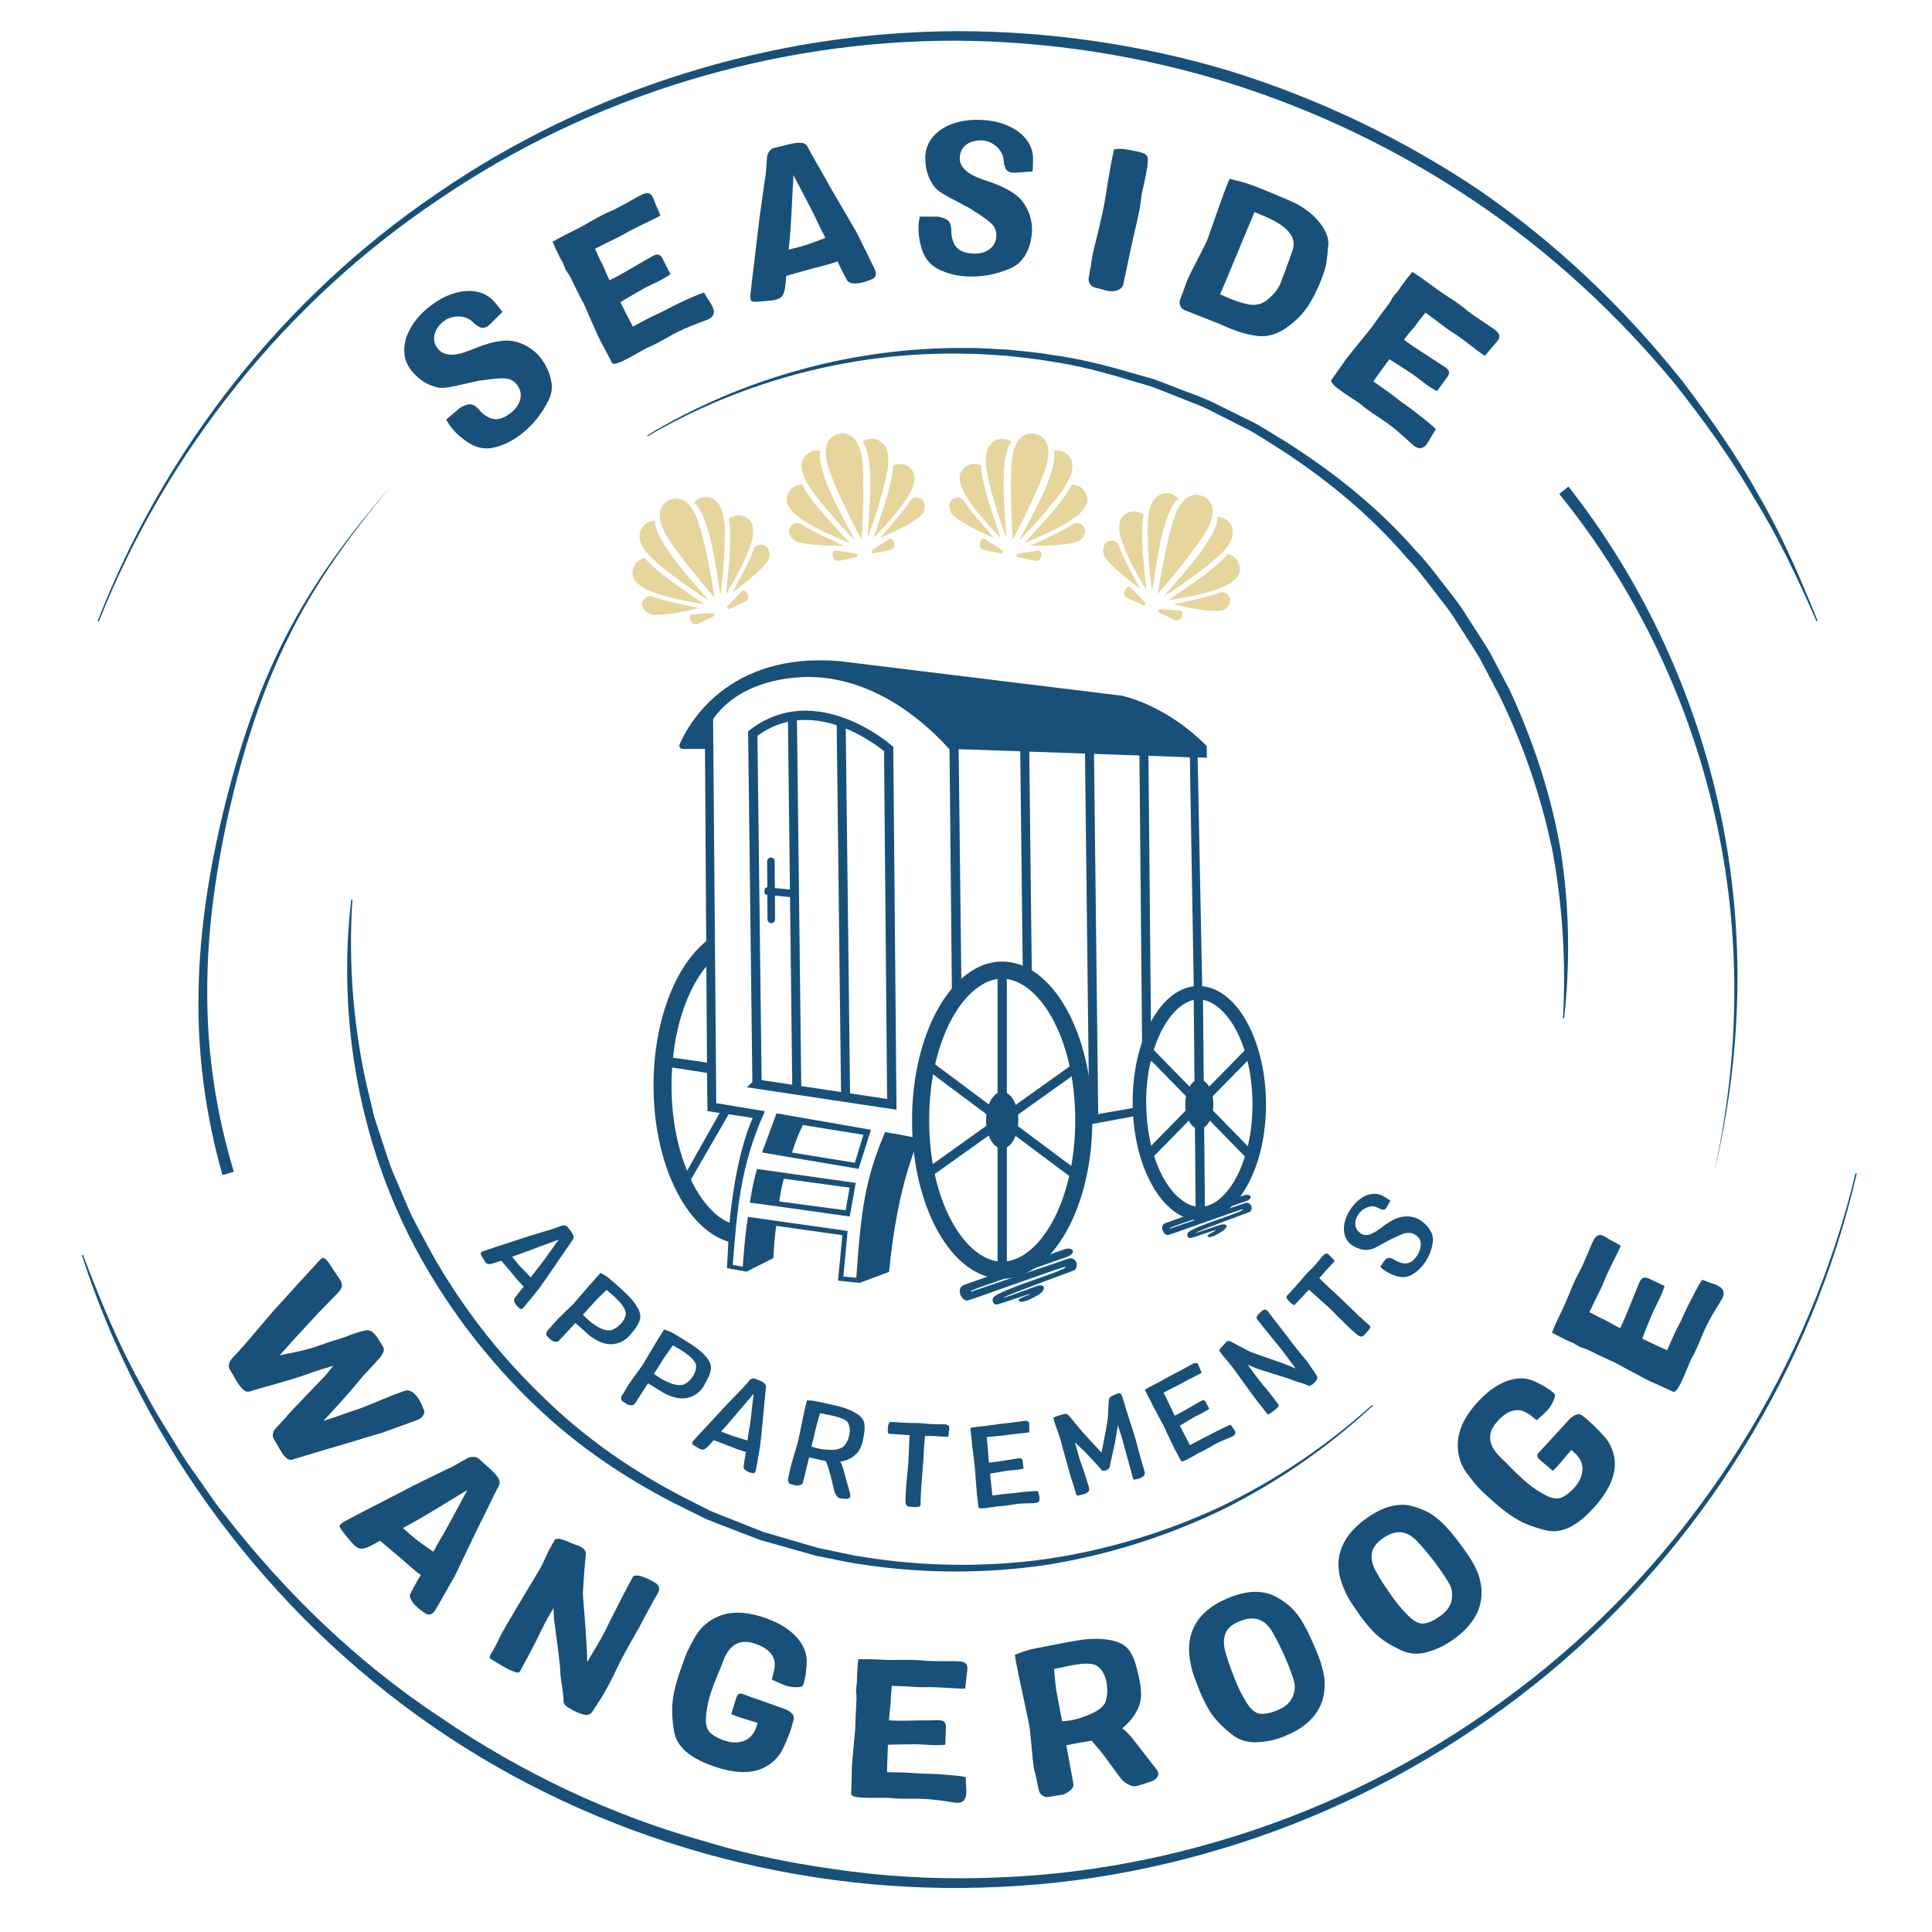 <svg xmlns="http://www.w3.org/2000/svg" id="Ebene_1" data-name="Ebene 1" viewBox="0 0 300 300"><defs><style>      .cls-1 {        fill: #195079;      }      .cls-1, .cls-2 {        stroke-width: 0px;      }      .cls-3 {        stroke-width: 1.44px;      }      .cls-3, .cls-4 {        fill: none;        stroke: #195079;        stroke-miterlimit: 10;      }      .cls-2 {        fill: #e6d59c;      }      .cls-4 {        stroke-width: 1.4px;      }    </style></defs><path class="cls-1" d="M288.32,182.22c-6.97,30.11-24.02,57.79-47.85,77.59-11.93,9.86-25.4,17.88-39.85,23.51-14.44,5.61-29.78,8.98-45.28,9.67-30.97,1.56-62.47-7.2-88.06-24.85-25.57-17.64-45.08-43.79-54.56-73.22l.17-.06c2.75,7.2,5.66,14.35,9.5,21.04,1.72,3.45,3.87,6.65,5.85,9.94,1.01,1.64,2.18,3.16,3.27,4.75,1.12,1.56,2.15,3.19,3.4,4.65,9.43,12.12,20.61,22.93,33.41,31.39,12.66,8.64,26.68,15.32,41.47,19.39,7.34,2.25,14.91,3.62,22.51,4.6,7.61.98,15.31,1.23,22.97.9,15.34-.59,30.56-3.84,44.91-9.32,14.36-5.49,27.78-13.38,39.69-23.1,23.84-19.48,41.05-46.91,48.25-76.92l.18.04h0Z"></path><path class="cls-1" d="M15.16,96.44c10.35-26.66,28.85-50.17,52.57-66.31C91.34,13.83,119.95,4.92,148.68,4.84c14.36,0,28.73,2.09,42.5,6.25,13.73,4.28,26.82,10.56,38.75,18.6,11.83,8.19,22.33,18.21,31.26,29.43,4.34,5.71,8.48,11.58,11.94,17.86,3.6,6.2,6.44,12.8,9.11,19.43l-.17.07c-2.87-6.54-5.89-13.02-9.66-19.07-3.54-6.19-7.74-11.96-12.13-17.55-9.03-10.99-19.58-20.74-31.37-28.65-11.77-7.94-24.69-14.15-38.25-18.38-13.57-4.21-27.75-6.4-41.97-6.51-28.44-.1-56.88,8.54-80.44,24.58-23.71,15.83-42.35,39.08-52.91,65.62l-.17-.07h0Z"></path><path class="cls-1" d="M85.65,59.42c.13.99-.05,1.93-.52,2.83-1,1.99-2.32,3.65-3.96,4.98-1.37,1.11-2.81,1.86-4.34,2.24-1.53.39-3,.08-4.41-.94-.92-.64-1.67-1.31-2.24-2.02-.31-.39-.61-.84-.9-1.35l2.15-1.83c.64-.39,1.18-.57,1.61-.55.43.02.87.29,1.32.81.76.87,1.55,1.37,2.36,1.48.81.11,1.71-.23,2.69-1.03.75-.61,1.22-1.32,1.39-2.13.17-.8-.02-1.56-.59-2.24-.46-.56-1.05-.87-1.78-.91-.73-.05-1.84.04-3.34.27l-.69.08-2.24.5c-1.07.26-1.93.44-2.58.54-.65.1-1.18.11-1.6.02-1.6-.36-2.95-1.22-4.06-2.58-.74-.92-1.13-1.95-1.15-3.11-.02-1.16.3-2.32.96-3.5.66-1.18,1.59-2.26,2.79-3.23,1.25-1.02,2.52-1.73,3.8-2.15,1.28-.41,2.46-.52,3.56-.33,1.09.19,2,.66,2.71,1.41.17.18.4.44.67.78.34.42.59.75.76.98l-2.06,2.04c-.47.38-.9.51-1.29.39-.39-.12-.83-.43-1.31-.92-.32-.33-.75-.56-1.29-.7-.54-.14-1.1-.15-1.69-.03-.59.12-1.1.35-1.53.7-.76.61-1.22,1.31-1.39,2.09-.17.78.02,1.5.57,2.18.43.53,1.05.82,1.85.88.8.05,1.85-.18,3.14-.69,1.49-.63,2.75-1.05,3.77-1.27,1.03-.22,1.89-.28,2.59-.19.7.1,1.41.31,2.11.65.96.5,1.75,1.12,2.37,1.88.25.31.48.64.69,1,.59.99.95,1.98,1.07,2.97h0Z"></path><path class="cls-1" d="M110.63,47.62c.18.37.25.69.2.93-.05.48-.39.85-1.02,1.11l-1.05.4c-1.25.46-2.32.9-3.22,1.33-.5.24-.88.43-1.13.58-1.46.84-2.5,1.4-3.12,1.69-.32.15-.53.24-.63.27-.2.07-.74.37-1.64.89-.97.56-1.72.96-2.25,1.21-1.03.49-1.61.6-1.74.32l-.51-1-1.05-1.98c-.08-.12-.24-.43-.47-.91-.05-.11-.58-1.27-1.56-3.49l-.73-1.68c-.15-.32-.31-.61-.46-.88-.57-1.1-1.13-2.21-1.66-3.34-.05-.11-.17-.31-.35-.59-.16-.2-.29-.4-.39-.6-.11-.22-.2-.43-.26-.62-.07-.19-.14-.35-.21-.5-.07-.15-.13-.25-.18-.29-.21-.38-.48-.94-.83-1.67-.29-.62-.48-1.03-.56-1.25.55-.33,1.15-.67,1.81-1,.65-.34,1.09-.56,1.32-.66.54-.26,1.09-.54,1.63-.85,1.81-1.05,3.07-1.73,3.77-2.04l.91-.4c.5-.24,1.45-.75,2.85-1.53.63-.37,1.15-.65,1.59-.86.6-.28,1.06-.29,1.38,0,.12.1.22.24.3.41.08.17.17.4.28.69.11.29.22.58.36.86l.55,1.29c-.21.14-.72.41-1.54.8l-1.23.59c-1.2.57-2.05,1.01-2.57,1.33-.5.31-1.6.87-3.32,1.69-.33.18-.83.43-1.5.75.52,1.2.85,1.9.98,2.12.09.14.17.29.23.44.06.16.12.3.19.43.21.54.43,1.06.67,1.54l.17.37.59-.28c.86-.46,1.5-.81,1.91-1.05,1.13-.66,1.69-.98,1.67-.97.23-.14.54-.31.92-.53.38-.21.87-.5,1.48-.86.49-.28.85-.37,1.1-.26.24.1.44.31.59.63l1.21,2.38c-.6.42-1.31.83-2.13,1.23l-.9.43c-.63.3-1.13.56-1.49.78-1.46.84-2.55,1.47-3.26,1.9.9,1.79,1.55,3.06,1.95,3.79,1.77-.96,3-1.6,3.7-1.91.53-.23,1.17-.55,1.92-.95l.97-.5c.9-.43,1.76-.83,2.59-1.2.83-.37,1.45-.61,1.86-.72l.54.91c.38.55.64.99.8,1.31h0Z"></path><path class="cls-1" d="M128.16,36.93c-.77-1.51-1.22-2.42-1.35-2.73-.21-.5-1.41-2.84-3.6-7.01l-.11,1.99c-.16,3.32-.28,5.55-.37,6.69-.05.84-.14,1.8-.27,2.89,1.11-.26,1.97-.49,2.59-.68.63-.2,1.67-.58,3.12-1.15h0ZM135.98,42.25c.1.47-.07.82-.5,1.06-.64.29-1.21.48-1.72.59-1.03.22-1.75.14-2.15-.24-.66-1.19-1.17-2.21-1.55-3.07-.88.32-2.09.66-3.62,1.03l-4.35,1.22c-.05.75-.12,1.39-.19,1.92-.11.6-.27,1.02-.49,1.27-.22.25-.55.42-.97.51-.3.07-.54.11-.71.12-.95.1-1.69.16-2.21.19-.34,0-.57,0-.71-.04-.13-.03-.23-.16-.27-.39-.03-.14-.03-.39,0-.76.12-1.23.39-3.59.83-7.07l.4-3.3c.03-.47.18-1.66.46-3.56.28-1.9.45-3.1.51-3.61l.12-.76c.06-.33.1-.73.12-1.22.03-.48.05-.81.07-.99l.05-.68c.03-.35.15-.67.36-.97.21-.3.48-.48.8-.55l1.45-.34c.26-.07.64-.17,1.15-.28.69-.15,1.24-.2,1.65-.15.41.05.71.26.9.62.23.48,1.15,2.12,2.77,4.93.35.65.91,1.64,1.69,2.97l3.21,5.5,2.71,5.52c.09.24.15.4.17.5h0Z"></path><path class="cls-1" d="M158.99,39.92c-.55.84-1.29,1.44-2.23,1.81-2.05.86-4.13,1.26-6.25,1.21-1.76-.04-3.34-.42-4.76-1.12-1.41-.7-2.32-1.89-2.74-3.58-.29-1.08-.41-2.08-.39-2.99.01-.5.08-1.03.2-1.61h2.83c.74.13,1.27.34,1.58.64.31.3.47.79.48,1.47.01,1.16.29,2.05.83,2.66.54.61,1.45.94,2.71.97.97.03,1.79-.21,2.44-.71.65-.5.99-1.2,1.02-2.09.02-.72-.24-1.34-.76-1.85-.53-.51-1.43-1.17-2.72-1.96l-.58-.39-2.02-1.08c-.98-.5-1.75-.92-2.31-1.27-.56-.34-.97-.69-1.23-1.03-.98-1.31-1.45-2.84-1.41-4.6.03-1.18.41-2.21,1.15-3.11.74-.89,1.74-1.57,3-2.04,1.27-.46,2.67-.68,4.23-.64,1.62.04,3.04.32,4.28.84,1.24.52,2.21,1.21,2.92,2.06.7.86,1.08,1.81,1.14,2.84.02.25.02.59,0,1.03-.01.54-.04.95-.06,1.24l-2.89.21c-.6-.02-1.01-.2-1.23-.54-.22-.35-.35-.86-.4-1.55-.03-.46-.2-.91-.52-1.36-.32-.45-.74-.83-1.26-1.12-.52-.29-1.06-.45-1.62-.46-.97-.02-1.78.2-2.41.69-.63.48-.96,1.16-.98,2.03-.02.68.26,1.31.84,1.87.58.56,1.52,1.07,2.84,1.52,1.54.5,2.77.99,3.69,1.49.92.5,1.61,1.02,2.09,1.55.47.53.87,1.15,1.18,1.86.41,1.01.6,1.99.58,2.97-.01.39-.05.8-.12,1.21-.2,1.13-.57,2.12-1.12,2.95h0Z"></path><path class="cls-1" d="M169.18,42.38c.15-.69.27-1.38.35-2.08.02-.19.08-.52.19-1.01.13-.61.33-1.43.6-2.48l.35-1.45.54-2.36c.16-.75.3-1.49.42-2.23.53-3.44.98-5.96,1.35-7.56.45-.11.96-.14,1.55-.06s1.25.19,1.97.35c.63.14,1.06.28,1.31.42.24.15.38.35.41.6.03.25.01.67-.05,1.28-.06.45-.24,1.41-.56,2.87l-.33,1.52c-.03.12-.07.48-.14,1.08-.07.6-.2,1.35-.39,2.24-.21.99-.39,1.75-.52,2.27l-.59,2.61-1.21,5.75c-.07.34-.29.62-.66.81-.36.2-.78.29-1.26.27-.33-.03-.58-.06-.74-.1-.22-.05-.53-.14-.93-.26l-.78-.2c-.34-.07-.61-.26-.8-.55-.19-.3-.26-.61-.21-.94l.14-.77h0Z"></path><path class="cls-1" d="M198.04,45.33c.33-.41.6-.87.82-1.39.07-.17.2-.51.37-1.02l.31-.78,1.15-3.22c.78-2.12-.82-3.96-4.79-5.52l-1.11-.48c-.14.37-.35.9-.65,1.58l-.44,1.03c-.35.84-.92,2.24-1.73,4.19-.81,1.95-1.64,3.95-2.51,5.99l1.37.59c1.08.47,2.12.79,3.1.97.98.18,1.88-.01,2.68-.57.62-.5,1.09-.95,1.42-1.37h0ZM204.63,44.68c-.6,1.39-1.28,2.58-2.05,3.58-.77,1-1.82,1.95-3.16,2.86-1.37.87-2.77,1.22-4.21,1.04-1.43-.18-2.95-.61-4.55-1.3l-1.22-.53-5.49-2.17c-.34-.15-.58-.39-.7-.73-.12-.34-.12-.65.01-.96.07-.17.21-.54.42-1.1.21-.56.4-1.09.57-1.58.14-.43.82-1.81,2.02-4.13.6-1.14.98-1.89,1.14-2.25.03-.06.33-.93.93-2.61.43-1.26.9-2.58,1.4-3.98.5-1.4.9-2.41,1.2-3.05,1.64.39,2.77.71,3.41.97,1.04.36,3.11,1.21,6.21,2.55,1.12.49,2.14,1.13,3.06,1.93.92.8,1.61,1.66,2.09,2.56.48.9.65,1.75.52,2.52-.1,1.16-.19,2.04-.3,2.65-.1.61-.35,1.41-.74,2.42-.11.31-.29.75-.54,1.32h0Z"></path><path class="cls-1" d="M221.61,68.91c-.25.33-.5.53-.74.61-.45.18-.93.04-1.45-.41l-.83-.75c-.98-.9-1.86-1.66-2.65-2.26-.44-.34-.79-.59-1.03-.75-1.41-.92-2.38-1.59-2.93-2.01-.28-.21-.45-.36-.52-.44-.15-.14-.66-.5-1.54-1.06-.94-.61-1.64-1.1-2.1-1.45-.9-.69-1.26-1.16-1.07-1.41l.65-.91,1.29-1.83c.07-.13.27-.4.6-.83.07-.1.87-1.09,2.4-2.98l1.16-1.42c.21-.28.41-.55.58-.81.72-1.01,1.46-2.01,2.22-3,.07-.1.2-.29.37-.58.1-.24.22-.44.36-.62.15-.2.29-.37.43-.51.14-.14.25-.28.35-.41.1-.13.16-.23.18-.29.25-.36.62-.86,1.11-1.5.42-.54.7-.9.86-1.07.55.34,1.12.73,1.72,1.16.6.43.99.72,1.19.87.48.37.97.72,1.49,1.07,1.76,1.14,2.94,1.95,3.54,2.43l.77.63c.44.34,1.33.95,2.66,1.84.61.39,1.11.73,1.49,1.02.52.4.73.81.62,1.22-.04.15-.11.3-.23.45-.12.15-.28.33-.49.56-.21.23-.41.47-.6.71l-.9,1.07c-.22-.12-.7-.45-1.42-1.01l-1.09-.83c-1.05-.81-1.83-1.37-2.35-1.68-.5-.3-1.5-1.04-3.01-2.19-.31-.21-.76-.54-1.35-1-.83,1.01-1.31,1.62-1.44,1.83-.08.14-.18.28-.29.4-.11.13-.21.25-.3.36-.39.43-.74.87-1.07,1.29l-.25.32.52.4c.8.56,1.4.97,1.8,1.22,1.1.71,1.64,1.06,1.62,1.05.23.15.52.34.89.58.37.24.85.55,1.44.93.47.31.71.59.73.85.02.26-.08.54-.29.81l-1.58,2.16c-.65-.34-1.34-.79-2.06-1.34l-.79-.61c-.56-.43-1.02-.75-1.37-.97-1.41-.92-2.46-1.6-3.17-2.04-1.19,1.62-2.02,2.77-2.49,3.45,1.66,1.14,2.78,1.95,3.38,2.43.45.37,1.02.8,1.72,1.28l.88.64c.79.6,1.54,1.19,2.25,1.76.71.57,1.21,1.02,1.48,1.33l-.57.9c-.32.59-.59,1.02-.8,1.3h0Z"></path><path class="cls-1" d="M65.76,219.68c-.11.24-.29.44-.55.6-.16.1-.28.16-.36.19-.23.1-1.26.47-3.07,1.12-1.46.52-2.21.8-2.26.83-.1.04-.95.29-2.56.76l-3.17.96c-1.63.48-3.24.96-4.84,1.43-1.6.48-2.74.82-3.44,1.04-.33.13-.64.1-.93-.12-.29-.21-.6-.57-.91-1.08-.24-.39-.42-.69-.53-.91l-.63-1.07c-.15-.24-.19-.53-.12-.84.07-.31.22-.59.44-.82,1.01-1.08,1.66-1.78,1.93-2.13.27-.31.97-1.06,2.11-2.24,1.14-1.18,1.93-2,2.37-2.47l1.13-1.18c.18-.18.64-.74,1.38-1.67-1.6.46-2.87.86-3.82,1.22-1.53.57-3.98,1.3-7.37,2.23l-1.67.5c-.38.14-.73.07-1.06-.2-.33-.27-.68-.7-1.05-1.3-.24-.38-.42-.69-.53-.91l-.58-.99c-.15-.25-.19-.53-.1-.84.09-.31.24-.6.47-.86.02-.04.29-.33.81-.87l1.12-1.25,1.02-1.19c2.23-2.64,3.51-4.13,3.83-4.48.3-.31,1.08-1.17,2.35-2.57,2.11-2.33,3.53-3.87,4.24-4.64.24-.28.42-.44.52-.51.16-.1.29-.12.41-.05.11.06.27.2.48.41.17.19.54.74,1.11,1.65.16.21.34.47.52.77.09.11.22.29.37.54.21.33.3.65.27.96-.03.31-.23.66-.6,1.03l-2.52,2.6c-.15.15-.33.32-.53.53-.2.21-.4.43-.6.65l-1.83,1.99c-.52.54-1.32,1.42-2.41,2.64l-1.16,1.31,1.56-.32c1.43-.29,2.35-.5,2.76-.63.37-.08,1.35-.4,2.95-.97.36-.13.8-.27,1.31-.42.68-.2,1.3-.41,1.86-.61.73-.31,1.6-.6,2.61-.86.56-.16,1.01-.08,1.36.21.35.3.62.62.83.97.21.35.34.57.39.65.04.07.16.24.34.52.18.27.24.55.16.84-.08.28-.27.61-.57,1-.39.44-1,1.1-1.83,1.99l-.75.8c-.08.07-.29.33-.63.76-1.28,1.54-2.36,2.77-3.22,3.7l-2.33,2.55,2.49-.82c.53-.21,1.5-.55,2.92-1.02.45-.14,1.52-.56,3.2-1.27l1.02-.42c.44-.15.79-.3,1.05-.43.99-.37,1.68-.63,2.09-.76.72-.11,1.39.35,2.03,1.37.3.48.56,1.04.8,1.7.07.23.05.46-.06.7h0Z"></path><path class="cls-1" d="M67.29,240.95c.82-1.48,1.32-2.36,1.5-2.65.3-.46,1.56-2.77,3.77-6.92l-1.71,1.03c-2.83,1.73-4.74,2.88-5.74,3.45-.72.43-1.57.89-2.54,1.4.84.77,1.51,1.36,2.02,1.76.52.41,1.42,1.06,2.7,1.93h0ZM67.29,250.39c-.33.35-.72.41-1.16.18-.59-.37-1.08-.73-1.45-1.09-.76-.73-1.1-1.37-1.01-1.91.62-1.21,1.17-2.21,1.67-3-.76-.55-1.72-1.36-2.89-2.42l-3.45-2.91c-.65.38-1.22.69-1.69.92-.55.25-.99.35-1.32.31-.33-.04-.65-.22-.97-.52-.22-.22-.39-.39-.5-.52-.62-.73-1.08-1.31-1.4-1.73-.2-.27-.32-.48-.37-.61-.05-.13,0-.28.17-.44.1-.11.31-.25.63-.43,1.08-.6,3.19-1.69,6.32-3.29l2.95-1.52c.41-.24,1.47-.78,3.2-1.62,1.73-.84,2.82-1.37,3.27-1.6l.7-.32c.31-.14.66-.34,1.07-.58.41-.25.7-.42.86-.49l.59-.34c.3-.17.64-.25,1-.24.37,0,.67.12.91.35l1.1,1.01c.21.17.5.43.88.79.51.49.86.92,1.05,1.28.19.37.19.73,0,1.09-.27.46-1.11,2.15-2.52,5.07-.34.65-.84,1.67-1.51,3.07l-2.75,5.75-3.04,5.34c-.14.21-.25.35-.32.42h0Z"></path><path class="cls-1" d="M93.94,262.69c-.44.75-.85,1.41-1.23,1.98-.38.57-.6.91-.67,1.02-.3.52-.76.7-1.39.56-.62-.15-1.35-.47-2.19-.96-.36-.21-.61-.4-.76-.58-.15-.18-.21-.47-.2-.87,0-.26-.06-.86-.2-1.81-.18-1.04-.28-1.82-.29-2.33,0-.53-.13-1.77-.38-3.73-.25-1.96-.45-3.5-.61-4.62l-.07-1.66-.83,1.42c-.23.39-.67,1.24-1.31,2.55l-.52,1.07c-.52,1.01-1.02,1.98-1.51,2.89-.49.92-.85,1.57-1.07,1.96-.2.34-1.09.04-2.69-.88l-1.67-1.01c-.22-.12-.32-.26-.3-.41.01-.15.07-.3.18-.46.1-.16.18-.28.23-.37.39-.66.85-1.55,1.38-2.68.08-.17.39-.73.95-1.68,1.1-1.88,2.4-4.07,3.92-6.59l1.11-1.84c.11-.2.22-.4.33-.62.1-.21.2-.43.3-.63.53-1.23,1.11-2.36,1.76-3.39.25-.09.54-.1.86-.02.33.08.76.23,1.3.45.48.24.93.41,1.34.53.23.09.42.17.54.24.55.32.79.74.71,1.24-.13,1.17-.29,3.13-.45,5.89-.01.07.05.96.19,2.7.32,3.85.48,6.54.48,8.05l.91-1.55,1.27-2.17c.28-.48.75-1.41,1.41-2.78,1.59-3.17,2.79-5.47,3.59-6.89.42-.11.9-.07,1.43.11.53.19,1.16.49,1.89.92.34.2.56.44.64.71.09.28.04.58-.15.9-.43.73-.94,1.64-1.52,2.73-.59,1.08-1.05,1.96-1.39,2.62l-.44.75c-.09.16-.53.94-1.32,2.34-.78,1.4-1.5,2.81-2.16,4.23-.4.85-.87,1.73-1.41,2.66h0Z"></path><path class="cls-1" d="M122.97,268.01c-.24.79-.54,1.6-.9,2.44-.36.83-.66,1.44-.91,1.82-1.99,2.84-5.17,3.59-9.55,2.26-4.32-1.31-6.64-3.28-6.98-5.89-.25-1.66-.32-3.06-.21-4.21.11-1.15.38-2.42.81-3.83l.45-1.36.65-1.82c.16-.39.26-.63.29-.72.09-.23.22-.49.37-.78.15-.29.26-.5.32-.63l.37-.67c.88-1.75,2.21-2.97,4.01-3.69,1.8-.71,3.91-.69,6.35.05,2.42.73,4.26,1.76,5.52,3.09,1.26,1.33,1.83,2.78,1.69,4.36-.06,1.19-.2,2.15-.42,2.86-.1.34-.22.54-.35.61-.31.08-.71.11-1.21.07-.5-.03-.98-.13-1.45-.29l-1.98-.86c.02-.12.07-.33.16-.63.19-.63.29-1.14.3-1.53.06-.76-.19-1.45-.74-2.06-.55-.61-1.4-1.09-2.55-1.44-2.16-.66-3.71.22-4.67,2.64-.37,1.01-.69,1.8-.94,2.34l-.59,1.51c-.26.7-.44,1.23-.55,1.59-.37,1.21-.59,2.46-.66,3.76-.01,1.04.29,1.79.89,2.25s1.34.83,2.21,1.09c.95.29,1.86.3,2.72.02.86-.28,1.51-.93,1.93-1.95l.3-.88-1.87-.57c-1.19-.36-1.93-.63-2.22-.81l.73-2.41c.09-.3.21-.51.36-.65.15-.14.39-.14.72-.03.86.33,1.87.69,3.05,1.09.63.21,1.42.5,2.37.85.12.04.42.14.91.31.49.17.89.4,1.2.69.31.29.42.62.33,1.01-.04.2-.13.53-.27.99h0Z"></path><path class="cls-1" d="M150.03,278.52c-.03.42-.12.72-.27.92-.27.4-.75.56-1.43.47l-1.11-.16c-1.32-.21-2.47-.34-3.46-.4-.56-.03-.98-.05-1.27-.05-1.68.02-2.86,0-3.55-.04-.35-.02-.58-.05-.68-.07-.21-.03-.83-.04-1.87-.02-1.12.01-1.97,0-2.55-.04-1.14-.07-1.69-.26-1.67-.57l.04-1.12.05-2.24c-.01-.15,0-.49.03-1.03,0-.12.12-1.39.33-3.81l.18-1.82c.02-.35.03-.68.03-.99.04-1.24.09-2.48.17-3.72,0-.13,0-.35-.02-.69-.05-.25-.06-.49-.05-.72.02-.24.04-.47.07-.66.03-.19.05-.37.06-.54.01-.17,0-.28,0-.35,0-.43.04-1.05.09-1.86.04-.68.08-1.14.12-1.36.64-.02,1.33-.02,2.07,0,.73.03,1.23.05,1.47.06.6.04,1.21.06,1.83.05,2.1-.04,3.53-.02,4.29.05l.99.09c.56.03,1.64.05,3.23.05.73-.02,1.33-.01,1.8.02.67.04,1.06.26,1.21.67.05.15.07.31.06.5-.01.18-.04.43-.09.74-.05.31-.09.62-.1.93l-.15,1.39c-.25.03-.83.01-1.74-.05l-1.36-.08c-1.32-.08-2.28-.11-2.89-.09-.58.03-1.83-.02-3.73-.14-.37,0-.93-.03-1.68-.07-.12,1.3-.18,2.07-.18,2.32,0,.17,0,.33-.02.5-.02.16-.03.32-.04.47-.08.58-.13,1.13-.17,1.67l-.02.4.65.04c.97.02,1.7.03,2.18.01,1.31-.02,1.95-.03,1.93-.04.27,0,.62,0,1.06,0,.43,0,1.01-.01,1.72-.03.56,0,.92.1,1.08.3.16.21.23.49.21.84l-.1,2.67c-.73.08-1.55.09-2.46.03l-.99-.06c-.7-.04-1.26-.06-1.68-.04-1.68.02-2.94.04-3.77.07-.09,2.01-.13,3.43-.14,4.26,2.01.02,3.39.07,4.16.14.58.05,1.29.09,2.14.1l1.09.04c.99.06,1.94.13,2.85.21.91.08,1.57.17,1.98.28l.03,1.06c.06.67.08,1.17.06,1.53h0Z"></path><path class="cls-1" d="M166.4,267.11c.86-.15,1.86-.48,3-.98,1.14-.5,1.89-1.09,2.23-1.76.32-.96.39-1.96.21-3-.1-.59-.28-1.12-.53-1.6-.25-.47-.57-.83-.94-1.08-.6-.42-1.84-.47-3.71-.14-.59.1-1.27.24-2.04.42l-.95.19.12,1.24c.04.33.08.77.13,1.3.05.54.1.89.15,1.05l.85,4.55,1.48-.19h0ZM179.85,275.28c.04.24-.02.48-.18.71-.16.22-.39.41-.68.54-.83.31-1.66.58-2.48.81-.36.09-.77.02-1.22-.2-.45-.22-.8-.48-1.07-.79-.18-.18-.66-.81-1.43-1.9l-1.4-1.9-.76-.94c-.6-.69-.98-1.13-1.14-1.32l-.95.17-1.56.27-1.4.28,1.08,5.87c.06.37-.02.67-.24.91-.22.24-.47.43-.73.58-.27.15-.44.24-.52.28l-2.36.38c-.35.06-.66-.01-.95-.23-.29-.21-.47-.48-.55-.8l-.16-.73c-.12-.69-.27-1.38-.45-2.06-.13-.38-.25-1.19-.37-2.42-.12-1.24-.2-2.01-.22-2.29-.1-1.18-.18-1.97-.25-2.35-.09-.51-.29-1.47-.59-2.89-.92-4.23-1.49-7-1.69-8.28.9-.41,1.81-.71,2.74-.92.29-.05.52-.1.7-.15,2.93-.57,5-.96,6.23-1.17,1.84-.32,3.53-.35,5.08-.08,1.55.27,2.61.89,3.18,1.86.36.61.62,1.19.79,1.74.17.55.35,1.28.55,2.19.06.24.13.58.2,1,.17,1,.18,1.91.02,2.74-.16.83-.59,1.71-1.29,2.65-.45.56-.96,1.07-1.53,1.53.36.25.69.55.99.88.3.34.49.55.57.64l3.86,4.98c.12.19.18.33.2.44h0Z"></path><path class="cls-1" d="M200.68,263.57c.36-.82.46-1.59.31-2.31-.09-.37-.27-.91-.53-1.64-.26-.72-.52-1.38-.79-1.99-.66-1.54-1.39-3-2.18-4.37-.59-.94-1.29-1.55-2.13-1.81-.83-.26-1.84-.14-3.02.36-1.09.46-1.77,1.08-2.06,1.85-.29.77-.31,1.66-.05,2.68.3,1.07.58,1.94.84,2.63.26.69.43,1.13.51,1.32.11.31.29.74.52,1.3.41.95.92,1.92,1.55,2.92.63.99,1.32,1.53,2.06,1.6.74.07,1.64-.12,2.71-.57,1.14-.49,1.89-1.14,2.25-1.96h0ZM195.1,270.54c-1.54.03-2.84-.39-3.89-1.27-1.24-.98-2.18-1.92-2.85-2.82-.67-.9-1.34-2.14-2.02-3.72l-.31-.81c-.33-.81-.58-1.49-.76-2.04-.18-.55-.34-1.23-.48-2.03-.37-2.23-.07-4.15.9-5.76.96-1.61,2.54-2.88,4.73-3.82,1.58-.68,2.97-1.03,4.17-1.08,1.2-.04,2.25.15,3.15.56.9.42,1.79,1.01,2.66,1.78.77.75,1.4,1.55,1.9,2.42.49.86.88,1.62,1.17,2.27.29.65.47,1.07.55,1.24,1.12,2.51,1.68,4.5,1.68,5.97.03,3.66-1.93,6.33-5.89,8.03-1.6.69-3.17,1.04-4.71,1.07h0Z"></path><path class="cls-1" d="M225.4,248.49c.16-.88.08-1.65-.23-2.32-.17-.34-.47-.83-.89-1.47-.42-.64-.83-1.23-1.22-1.76-1-1.35-2.04-2.6-3.13-3.75-.79-.78-1.62-1.21-2.48-1.27-.87-.06-1.82.29-2.86,1.05-.95.7-1.47,1.46-1.58,2.27-.11.81.08,1.68.56,2.61.54.97,1.01,1.76,1.43,2.37.41.61.68,1,.8,1.16.18.28.45.66.81,1.14.62.83,1.34,1.66,2.18,2.48.84.82,1.63,1.19,2.37,1.09.74-.1,1.57-.49,2.51-1.18,1-.74,1.58-1.55,1.74-2.43h0ZM221.58,256.56c-1.49.39-2.85.27-4.08-.34-1.43-.67-2.57-1.37-3.42-2.09-.86-.72-1.79-1.77-2.82-3.15l-.49-.72c-.5-.71-.9-1.32-1.21-1.81-.3-.5-.61-1.12-.93-1.86-.87-2.08-1.03-4.02-.46-5.81.57-1.79,1.81-3.39,3.73-4.81,1.38-1.02,2.65-1.69,3.81-2.01,1.16-.32,2.22-.38,3.19-.18.97.2,1.97.57,3,1.12.92.55,1.72,1.19,2.4,1.91.68.72,1.23,1.37,1.67,1.93.43.57.7.93.81,1.08,1.68,2.19,2.68,4,3.01,5.42.88,3.55-.41,6.61-3.88,9.17-1.4,1.04-2.84,1.74-4.34,2.13h0Z"></path><path class="cls-1" d="M246.49,220.47c.64.53,1.26,1.13,1.89,1.79.62.66,1.06,1.17,1.32,1.55,1.83,2.94,1.28,6.16-1.66,9.67-2.9,3.46-5.61,4.83-8.15,4.11-1.62-.42-2.94-.9-3.95-1.45-1.01-.55-2.08-1.3-3.21-2.24l-1.08-.94-1.42-1.31c-.29-.3-.48-.48-.55-.55-.18-.18-.37-.39-.58-.64-.2-.25-.36-.43-.45-.55l-.47-.6c-1.26-1.49-1.87-3.2-1.82-5.13.05-1.93.89-3.87,2.53-5.83,1.62-1.93,3.29-3.22,5.01-3.87,1.72-.65,3.28-.59,4.68.15,1.08.52,1.9,1.02,2.47,1.5.27.23.41.42.42.56-.05.31-.18.69-.41,1.14-.22.44-.5.85-.84,1.22l-1.57,1.48c-.11-.06-.28-.2-.52-.39-.51-.43-.94-.72-1.29-.88-.68-.35-1.41-.39-2.18-.13-.78.27-1.55.86-2.32,1.78-1.45,1.73-1.25,3.5.6,5.33.79.74,1.38,1.33,1.79,1.78l1.16,1.13c.54.51.96.89,1.25,1.12.97.81,2.04,1.51,3.2,2.08.95.42,1.76.44,2.42.06.67-.37,1.29-.91,1.88-1.61.64-.76,1-1.6,1.08-2.5.08-.91-.26-1.75-1.04-2.53l-.69-.62-1.26,1.5c-.8.95-1.34,1.53-1.61,1.73l-1.93-1.62c-.24-.2-.39-.4-.46-.59-.07-.19.02-.41.26-.67.63-.66,1.36-1.45,2.19-2.38.44-.49,1.01-1.11,1.71-1.85.08-.09.29-.33.64-.72.35-.38.72-.66,1.11-.84.39-.18.74-.14,1.05.1.17.12.44.33.81.63h0Z"></path><path class="cls-1" d="M266.74,199.65c.37.18.62.39.74.61.26.41.22.91-.13,1.5l-.58.96c-.71,1.13-1.28,2.13-1.72,3.03-.25.5-.43.88-.54,1.15-.64,1.55-1.11,2.64-1.42,3.25-.16.32-.27.51-.33.6-.11.18-.36.75-.75,1.71-.43,1.03-.77,1.81-1.03,2.33-.51,1.02-.9,1.46-1.18,1.32l-1.01-.47-2.04-.92c-.14-.05-.45-.19-.93-.43-.11-.06-1.24-.65-3.37-1.79l-1.61-.87c-.31-.16-.61-.3-.9-.42-1.13-.52-2.25-1.05-3.36-1.61-.11-.05-.32-.14-.64-.25-.25-.06-.48-.14-.68-.24-.22-.11-.42-.22-.58-.33-.17-.11-.32-.2-.48-.27-.15-.07-.25-.12-.32-.13-.4-.17-.96-.45-1.68-.81-.61-.31-1.01-.52-1.21-.64.23-.6.5-1.24.81-1.9.31-.67.52-1.11.63-1.33.27-.54.52-1.09.77-1.67.79-1.95,1.36-3.25,1.72-3.93l.47-.87c.25-.5.69-1.49,1.31-2.96.27-.68.51-1.23.72-1.65.29-.59.66-.87,1.08-.85.16.01.32.06.48.14.17.08.38.21.65.37.26.17.53.32.81.46l1.22.68c-.07.24-.32.77-.72,1.58l-.61,1.22c-.59,1.19-1,2.06-1.21,2.63-.2.55-.73,1.67-1.59,3.38-.15.34-.39.85-.72,1.51,1.15.62,1.84.98,2.07,1.07.16.05.31.12.45.21.14.08.28.16.41.22.5.3.99.57,1.47.81l.36.18.29-.58c.4-.89.68-1.55.86-2,.49-1.21.73-1.81.73-1.79.1-.25.24-.58.4-.98.17-.4.38-.93.64-1.59.21-.52.45-.81.7-.88.25-.07.54-.02.86.13l2.42,1.14c-.21.7-.52,1.46-.93,2.27l-.44.89c-.31.63-.55,1.14-.7,1.53-.64,1.55-1.11,2.72-1.4,3.5,1.82.86,3.1,1.46,3.86,1.79.8-1.84,1.39-3.1,1.75-3.78.28-.51.59-1.15.93-1.93l.46-.99c.45-.89.88-1.73,1.3-2.54.43-.81.77-1.38,1.03-1.71l.98.39c.64.2,1.12.38,1.43.54h0Z"></path><path class="cls-1" d="M81.18,197.07c.53.56.94.98,1.23,1.27.04-.06.1-.13.16-.21l.73-.94.47-.59c.1-.11.45-.57,1.04-1.4.59-.83.98-1.37,1.18-1.64l.77-1.08c-1.21.45-2.17.81-2.86,1.06l-2.3.86c-.58.22-1.27.47-2.08.74.4.51.82,1.01,1.25,1.51l.41.42h0ZM81.14,203.18c-.09.07-.17.1-.25.09-.08,0-.17-.06-.27-.15-.2-.16-.36-.32-.49-.5-.29-.38-.37-.7-.26-.95l.27-.39c.44-.59.82-1.07,1.14-1.43l.05-.06c-.48-.46-1.04-1.09-1.67-1.88-.07-.09-.15-.19-.26-.32-.11-.12-.23-.26-.35-.41l-1.21-1.42c-.67.23-1.08.36-1.23.4-.37.11-.64.15-.81.12-.17-.03-.32-.13-.44-.3l-.13-.2c-.2-.31-.36-.57-.46-.8-.08-.14-.12-.25-.13-.33-.01-.07.04-.15.14-.23.1-.07.23-.14.41-.19,1.43-.49,2.76-.92,3.98-1.31l1.89-.62c.25-.09.89-.3,1.92-.61,1.03-.31,1.71-.52,2.03-.62l.49-.14c.26-.07.65-.2,1.15-.39.3-.12.47-.18.5-.19.4-.15.73-.09.99.19l.48.6c.22.3.37.57.43.8.06.23,0,.45-.18.66-.05.07-.57.83-1.56,2.27-.3.43-.58.82-.81,1.18-.24.36-.45.67-.63.94-.41.59-.8,1.15-1.16,1.68-.58.81-.92,1.29-1.02,1.43-.29.37-.66.83-1.12,1.39-.46.56-.84,1.03-1.16,1.42-.09.12-.17.2-.24.25h0Z"></path><path class="cls-1" d="M96.38,205.59c.26-.28.46-.57.6-.89.15-.31.21-.61.19-.87-.09-.63-.65-1.43-1.68-2.4-.2-.19-.48-.44-.84-.74l-.48-.4c-.19.21-.47.49-.84.84-.13.13-.3.28-.49.48-.2.19-.32.32-.37.39l-1.97,2.16.83.77c.45.43,1,.82,1.64,1.18.64.36,1.24.52,1.81.46.58-.14,1.12-.47,1.61-1h0ZM97.77,207.39c-.79.85-1.73,1.29-2.82,1.34-.64.01-1.26-.12-1.85-.4-.59-.28-1.09-.58-1.49-.9-.4-.32-.88-.75-1.44-1.27l-.83-.72-2.5,2.7c-.15.16-.31.23-.48.22-.17-.01-.4-.07-.68-.19l-.72-.67c-.1-.1-.15-.24-.13-.42.02-.18.09-.34.2-.48.36-.38.73-.81,1.13-1.29.16-.2.77-.82,1.85-1.85.57-.54.89-.84.96-.92l1.21-1.4c.22-.25.69-.8,1.44-1.66.75-.86,1.3-1.47,1.65-1.83.06.04.24.15.55.32.31.17.56.35.75.53l.45.37c.72.62,1.44,1.27,2.16,1.95.82.77,1.44,1.53,1.86,2.3.42.77.5,1.46.24,2.06-.16.37-.32.67-.48.9-.16.23-.41.56-.75.97-.06.08-.16.19-.3.35h0Z"></path><path class="cls-1" d="M107.58,213.73c.2-.32.35-.64.44-.98.09-.33.1-.63.04-.89-.2-.61-.89-1.3-2.08-2.07-.24-.15-.55-.35-.96-.58l-.54-.31c-.15.23-.38.56-.68.98-.11.15-.25.33-.4.55-.16.22-.26.37-.3.45l-1.56,2.47.95.62c.52.34,1.13.63,1.82.88.69.24,1.31.29,1.86.14.55-.24,1.02-.66,1.41-1.26h0ZM109.27,215.26c-.63.97-1.48,1.57-2.55,1.81-.63.12-1.26.1-1.9-.07-.63-.17-1.17-.38-1.62-.63-.45-.25-1-.58-1.64-1l-.94-.57-1.99,3.09c-.12.18-.27.28-.44.3-.17.02-.4,0-.7-.06l-.83-.54c-.12-.08-.19-.21-.2-.39-.01-.18.02-.35.12-.51.28-.44.58-.93.89-1.47.12-.23.62-.94,1.5-2.14.47-.63.73-.99.79-1.08l.94-1.59c.17-.28.55-.91,1.13-1.89.58-.98,1.02-1.67,1.3-2.08.07.03.27.1.6.22.33.11.61.24.83.39l.51.29c.81.49,1.64,1,2.46,1.54.94.61,1.69,1.26,2.23,1.94.55.68.75,1.35.59,1.99-.09.39-.2.71-.31.97-.12.26-.3.62-.57,1.09-.04.09-.12.22-.23.39h0Z"></path><path class="cls-1" d="M114.38,223.16c.74.23,1.3.41,1.69.51,0-.08.02-.16.03-.26l.18-1.18.13-.74c.04-.14.11-.72.23-1.73.12-1.01.19-1.68.23-2.01l.15-1.31c-.84.98-1.5,1.76-1.99,2.32l-1.59,1.87c-.4.48-.88,1.03-1.46,1.65.59.25,1.2.49,1.82.71l.56.17h0ZM117.31,228.53c-.04.1-.1.17-.18.2-.07.03-.18.03-.31,0-.25-.04-.47-.11-.67-.2-.44-.19-.66-.43-.69-.71l.05-.48c.1-.73.2-1.33.31-1.81v-.07c-.63-.17-1.43-.44-2.36-.83-.1-.05-.23-.09-.38-.15-.16-.06-.33-.12-.51-.19l-1.74-.66c-.48.52-.77.84-.88.95-.27.28-.49.45-.65.5-.16.05-.34.04-.53-.05l-.21-.11c-.32-.17-.59-.33-.79-.47-.13-.09-.23-.16-.27-.22-.05-.06-.04-.15.01-.27.05-.11.14-.23.26-.36,1.02-1.12,1.97-2.15,2.84-3.07l1.35-1.46c.17-.2.63-.69,1.38-1.47.75-.77,1.24-1.28,1.47-1.53l.36-.36c.19-.2.46-.5.82-.9.2-.26.32-.39.34-.41.28-.33.6-.43.96-.31l.71.29c.35.15.6.32.76.49.16.17.22.39.16.66-.01.09-.1,1-.26,2.74-.06.52-.1,1-.14,1.43-.03.43-.07.81-.1,1.13-.08.71-.15,1.39-.2,2.03-.11.99-.17,1.58-.2,1.75-.07.46-.17,1.05-.3,1.76-.13.71-.24,1.31-.32,1.81-.03.15-.06.26-.09.34h0Z"></path><path class="cls-1" d="M129.02,225.14c.79.01,1.42-.15,1.91-.48.21-.18.39-.42.55-.71.16-.29.28-.6.36-.93.1-.39.13-.77.1-1.14-.03-.37-.12-.7-.27-.97-.23-.38-.94-.73-2.14-1.02-.29-.07-.68-.16-1.18-.25l-.43-.09-.58-.11c-.41,1.39-.63,2.17-.65,2.32l-.68,2.88.93.25c.59.15,1.28.23,2.07.24h0ZM131.99,232.42c-.05.19-.18.3-.4.32-.18.02-.58-.01-1.2-.09-.16-.03-.31-.14-.46-.34-.15-.2-.26-.41-.33-.63-.05-.15-.1-.33-.14-.53-.05-.21-.09-.4-.15-.59-.1-.48-.21-.95-.34-1.42-.07-.21-.14-.46-.21-.75-.19-.7-.38-1.21-.56-1.52-.38-.07-.9-.18-1.53-.34l-1.03-.24-.93,3.8c-.05.21-.16.36-.32.44-.16.08-.38.14-.68.16l-.96-.24c-.14-.03-.25-.14-.32-.31-.07-.17-.09-.34-.05-.52.12-.51.24-1.07.36-1.68.04-.25.29-1.15.76-2.69.25-.79.38-1.24.4-1.33l.39-1.85c.07-.32.22-1.05.45-2.18.24-1.13.42-1.94.56-2.42.48-.03.93,0,1.33.1l.68.15c1.08.22,2.07.44,2.98.66,1.04.26,1.95.63,2.72,1.12.77.49,1.18,1.05,1.22,1.69.03.4.03.74,0,1.03-.03.28-.1.69-.19,1.22l-.08.41c-.14.56-.35,1.05-.64,1.48-.29.43-.69.79-1.2,1.09-.47.27-1.02.46-1.66.55.13.18.23.36.29.54.06.18.15.44.25.78.19.75.37,1.39.53,1.94.07.23.16.54.27.94.11.4.17.66.21.79.04.17.05.33.02.45h0Z"></path><path class="cls-1" d="M147.41,221.78c0,.08-.02.19-.04.3-.02.12-.04.26-.05.43l-.08.6c-.16.01-.52,0-1.08-.05-.66-.05-1.17-.08-1.53-.08l-.99-.02-.16,1.84c-.01.22-.03.41-.03.58l-.06,1.26-.09,1.09-.18,2.42-.1,1.39-.07,1.33c0,.12,0,.25,0,.38v.42c-.03.16-.11.26-.26.29-.24.05-.55.07-.94.04-.39-.03-.6-.05-.64-.05-.15-.01-.27-.09-.37-.25-.1-.15-.15-.33-.14-.53l.02-.75c.01-.51.03-.91.05-1.19l.22-2.46.15-1.47.1-2.23.1-2.23c-.26,0-.6-.03-1.04-.06l-2.26-.15c-.08-.24-.11-.53-.08-.89.02-.24.06-.45.12-.62.06-.17.15-.28.26-.32.5.01,1.14.05,1.92.11.2,0,.39.01.58.03.19.01.37.02.54.02.29,0,.68,0,1.15.01.47.01.84.03,1.09.07.16.02.4.05.73.07.42.03.95.05,1.59.05.37,0,.67,0,.9.01.32.03.53.13.63.33.03.05.05.14.04.26h0Z"></path><path class="cls-1" d="M161.41,232.67c.02.17,0,.31-.07.41-.08.18-.29.28-.63.32-.26.02-.56.03-.91.03-.64.01-1.17.04-1.59.07-.3.03-.53.06-.67.08-.36.07-.78.14-1.26.2-.48.06-.83.1-1.02.1-.17,0-.52.05-1.05.13-.83.12-1.27.18-1.3.18-.63.06-.95.02-.97-.13l-.08-.69c-.03-.38-.09-.81-.16-1.29-.01-.14-.09-1.05-.22-2.7l-.08-1.22c-.02-.2-.04-.4-.07-.58-.09-.73-.17-1.45-.24-2.18-.01-.12-.03-.24-.06-.35-.03-.11-.05-.24-.06-.37l-.07-.91c-.09-.68-.14-1.13-.16-1.36l-.05-.71c.65-.1,1.24-.17,1.76-.22.39-.03.78-.09,1.16-.15,1.33-.18,2.09-.29,2.28-.3.56-.04,1.27-.13,2.14-.26.56-.08.91-.12,1.05-.14.33-.03.54.03.66.18.04.07.07.15.08.23,0,.07,0,.18,0,.33,0,.15,0,.29,0,.42l.02.62c-.17.04-.62.1-1.36.17-.84.08-1.45.15-1.83.21-.26.05-.86.12-1.78.2-.76.07-1.31.13-1.65.17l.08.87c.02.18.03.38.05.58,0,.2.03.38.06.54.02.19.03.36.03.51l.08,1.04.04.42c.97-.12,1.62-.2,1.98-.26l2.49-.4c.3-.04.5-.02.6.06.1.08.16.19.17.34l.13,1.18c-.36.1-.76.16-1.21.2l-.71.07c-.34.03-.61.06-.8.09l-2.48.43.37,3.38c1.48-.19,2.42-.29,2.8-.32.28-.01.65-.05,1.13-.12.16-.03.37-.05.64-.08,1.33-.13,2.17-.18,2.5-.16l.1.41c.09.3.14.53.16.7h0Z"></path><path class="cls-1" d="M175.77,221.67c.22.67.43,1.36.63,2.07.15.54.26.94.32,1.2.09.35.23.88.43,1.59.18.64.32,1.11.41,1.4.09.29.14.47.16.54.1.34.03.6-.19.78-.22.18-.53.32-.93.43l-.6.08-.16-.54c-.02-.07-.43-1.57-1.23-4.49-.14-.5-.25-.88-.31-1.12-.06-.24-.11-.4-.13-.48l-.59-1.81c-.03.2-.16.99-.39,2.36l-.07.38c-.03.19-.08.41-.14.66-.06.25-.12.5-.17.76-.28,1.21-.42,1.87-.42,1.98-.01.23-.08.42-.2.56-.12.15-.28.24-.47.3-.17.06-.32.08-.45.07-.13-.01-.24-.12-.36-.3-.1-.14-.44-.51-1.01-1.13-.57-.62-1.03-1.11-1.39-1.47l-1.59-1.52c.12.47.31,1.16.57,2.06.14.49.34,1.09.6,1.81.08.2.14.35.16.45.34,1.03.62,1.91.84,2.65.08.3.05.54-.1.7-.16.17-.39.29-.71.38l-.48.12c-.1.01-.23.05-.39.09-.11.03-.18.01-.22-.06-.05-.07-.09-.16-.12-.28-.03-.12-.06-.22-.08-.3-.14-.49-.31-1.03-.52-1.62l-.27-.87c-.34-1.19-.75-2.67-1.23-4.43l-.36-1.34c-.07-.22-.17-.52-.31-.9-.05-.12-.16-.42-.32-.88-.16-.46-.31-.92-.43-1.4.29-.16.76-.33,1.41-.52.22-.06.41-.09.57-.08.16.01.3.1.43.25l1.05,1.26c.51.59.83.97.95,1.13.34.42,1.37,1.55,3.09,3.37l.12-.64c.19-.94.37-1.93.57-2.97.19-1.04.29-1.71.3-2.03l.02-.46c0-.1.02-.44.05-1,.02-.56.06-.98.11-1.25.08-.16.18-.28.31-.37.13-.08.31-.17.53-.26.05-.01.11-.03.18-.06.07-.03.16-.07.26-.12.16-.08.3-.08.45,0,.15.09.25.23.31.44.14.48.33,1.12.58,1.93.25.81.41,1.3.47,1.49.09.27.24.73.46,1.4h0Z"></path><path class="cls-1" d="M191.74,222.13c.08.15.1.29.08.41-.01.2-.17.37-.48.52-.23.12-.51.23-.84.36-.59.24-1.07.45-1.46.64-.27.14-.47.24-.6.32-.31.2-.68.41-1.11.64-.43.24-.73.39-.91.47-.16.06-.47.23-.93.5-.73.41-1.12.62-1.15.64-.57.28-.88.36-.95.23l-.33-.61c-.17-.34-.37-.72-.61-1.14-.07-.13-.46-.94-1.17-2.44l-.51-1.11c-.09-.18-.18-.36-.28-.52-.35-.64-.68-1.29-1.01-1.94-.05-.11-.12-.21-.18-.31-.07-.1-.13-.2-.19-.32l-.39-.83c-.33-.6-.54-1-.64-1.21l-.3-.65c.57-.33,1.09-.6,1.56-.84.35-.17.69-.36,1.03-.55,1.17-.65,1.85-1.02,2.02-1.11.51-.24,1.14-.57,1.91-1.01.49-.27.8-.44.93-.5.29-.15.52-.17.68-.07.07.05.12.11.16.19.03.07.07.17.12.31.05.14.1.27.16.39l.24.57c-.14.1-.54.31-1.21.64-.75.37-1.3.66-1.64.86-.23.14-.76.42-1.58.83-.69.34-1.18.6-1.48.76l.39.79c.08.16.16.34.25.52.09.18.17.34.25.48.09.18.16.33.21.47l.45.94.19.38c.86-.45,1.45-.77,1.75-.95l2.19-1.27c.27-.15.46-.2.58-.16.12.04.22.13.28.26l.55,1.05c-.3.22-.65.43-1.06.63l-.64.32c-.3.15-.54.28-.71.37l-2.15,1.3,1.56,3.02c1.32-.71,2.15-1.15,2.49-1.3.26-.12.59-.29,1.01-.52.14-.08.32-.18.56-.3,1.2-.6,1.96-.95,2.27-1.05l.24.35c.19.24.33.44.4.6h0Z"></path><path class="cls-1" d="M203.19,211.75c.3.41.56.79.79,1.12.22.34.35.54.39.6.21.29.24.55.09.8-.15.25-.4.5-.74.75-.14.1-.27.16-.39.16-.12,0-.28-.05-.49-.15-.09-.06-.46-.19-1.1-.39-.42-.12-.78-.24-1.08-.36-.45-.18-2.14-.72-5.07-1.62-.37-.13-.98-.38-1.84-.73l1.3,1.76c.31.41.7.91,1.18,1.49.15.16.26.28.31.36.68.84,1.34,1.7,1.98,2.56.14.18-.12.52-.76.99l-.69.49c-.09.06-.17.07-.23.02-.07-.05-.14-.12-.21-.22-.07-.1-.13-.18-.18-.25-.3-.41-.65-.86-1.05-1.33l-.77-1.02c-.77-1.05-1.64-2.25-2.6-3.59l-.71-.96c-.06-.09-.25-.32-.56-.7-.55-.62-1.03-1.22-1.43-1.78.02-.12.07-.23.16-.34.09-.11.21-.25.38-.41.22-.24.37-.4.44-.51.06-.08.12-.13.16-.16.21-.16.45-.15.72.02.53.29,1.03.55,1.49.79.84.44,1.33.7,1.47.78.05.02.6.22,1.66.59,2.21.75,3.69,1.28,4.45,1.6l.94.39c-.48-.63-1.17-1.55-2.06-2.77-.14-.19-.53-.67-1.18-1.45-1.37-1.67-2.32-2.85-2.84-3.54,0-.23.09-.44.24-.62.16-.18.39-.39.69-.63.15-.11.3-.15.45-.12s.29.14.43.31c.29.4.67.89,1.11,1.46.44.57.8,1.03,1.07,1.38l.43.55c.96,1.3,1.82,2.4,2.57,3.3.37.41.73.87,1.11,1.38h0Z"></path><path class="cls-1" d="M206.34,194.82c.06.06.13.14.21.22.07.09.17.19.3.31l.41.44c-.09.13-.33.4-.72.8-.45.48-.8.85-1.03,1.13l-.65.75,1.32,1.29c.16.15.3.28.43.39l.93.85.79.76,1.75,1.68,1,.96.98.9c.1.07.19.16.29.25l.32.28c.12.11.14.23.07.37-.11.22-.3.46-.57.75-.27.28-.42.43-.44.46-.1.1-.24.15-.42.12-.18-.02-.35-.1-.5-.22l-.57-.49c-.39-.34-.68-.6-.88-.8l-1.75-1.73-1.04-1.05-1.66-1.49-1.66-1.49c-.17.19-.41.45-.71.76l-1.55,1.65c-.24-.09-.48-.26-.73-.5-.17-.17-.31-.33-.4-.49-.1-.16-.12-.29-.08-.41.33-.37.76-.84,1.3-1.41.12-.15.25-.29.38-.43.13-.14.25-.27.36-.4.18-.23.43-.52.74-.88.31-.36.56-.62.75-.8.12-.11.29-.28.52-.51.3-.31.65-.71,1.05-1.2.23-.29.42-.52.58-.69.22-.23.44-.32.65-.28.06,0,.14.05.22.14h0Z"></path><path class="cls-1" d="M222.29,191.44c.21.49.27.99.19,1.52-.18,1.12-.57,2.12-1.17,3-.58.86-1.27,1.51-2.04,1.96-.77.45-1.65.51-2.61.17-.7-.25-1.24-.52-1.63-.79-.23-.16-.47-.36-.7-.59l.67-1c.26-.27.49-.4.71-.39.22,0,.51.12.89.35.72.42,1.35.58,1.9.49.55-.09,1.05-.47,1.51-1.14.39-.57.6-1.16.61-1.77.02-.61-.24-1.1-.79-1.47-.34-.23-.69-.35-1.05-.34-.36,0-.69.07-.99.18-.3.12-.82.35-1.55.69-.43.2-.95.47-1.57.83-.52.28-.91.49-1.18.63-.27.14-.52.22-.73.25-.51.1-1,.08-1.48-.05-.48-.13-.93-.34-1.36-.63-.51-.35-.87-.83-1.07-1.43-.2-.6-.23-1.26-.08-2,.15-.74.48-1.48,1-2.24.45-.66.97-1.19,1.55-1.59.58-.4,1.18-.63,1.78-.69.61-.07,1.17.05,1.69.35.31.17.68.4,1.12.7l-.64,1.13c-.16.22-.35.3-.58.26-.22-.04-.53-.17-.92-.37-.29-.15-.6-.19-.97-.12-.36.07-.71.21-1.05.42-.33.22-.6.47-.79.76-.39.56-.55,1.12-.5,1.66.05.55.33.99.84,1.34.36.25.78.31,1.26.2.48-.12,1.07-.44,1.77-.97,1.08-.83,1.96-1.36,2.62-1.6.67-.24,1.32-.32,1.98-.24.34.04.64.11.88.19.25.09.51.23.78.41.25.17.5.37.74.6.43.39.74.84.94,1.32h0Z"></path><path class="cls-1" d="M213.18,218.27c-6.98,6.49-14.91,11.97-23.48,16.21-8.61,4.14-17.83,7.03-27.28,8.53-9.47,1.39-19.15,1.35-28.63-.09-2.37-.33-4.71-.9-7.06-1.34l-6.92-1.95-1.73-.49-1.68-.64-3.36-1.29c-1.12-.44-2.25-.85-3.35-1.31l-3.23-1.6c-8.61-4.2-16.71-9.6-23.63-16.3-6.92-6.67-12.85-14.36-17.54-22.75-9.37-16.83-12.97-36.63-10.75-55.56l.18.02c-.62,9.51.09,19.04,2.1,28.28l.82,3.45.4,1.73c.15.57.36,1.13.54,1.69.75,2.24,1.44,4.5,2.24,6.72l2.79,6.51c.99,2.14,2.2,4.18,3.28,6.27,4.6,8.23,10.41,15.78,17.2,22.33,6.7,6.65,14.59,12.06,23.02,16.3l3.16,1.6c1.08.47,2.19.88,3.29,1.32l3.3,1.31,1.65.65,1.7.5,6.81,1.99c2.32.45,4.62,1.04,6.96,1.39,9.34,1.51,18.91,1.64,28.31.36,9.38-1.36,18.56-4.11,27.18-8.12,8.57-4.1,16.54-9.46,23.59-15.85l.13.14h0Z"></path><path class="cls-1" d="M100.48,67.6c14.87-8.97,32.28-13.76,49.71-13.56,2.18-.04,4.35.18,6.53.27,2.16.25,4.34.39,6.49.78,4.33.57,8.57,1.64,12.75,2.88l3.15.89c1.03.36,2.04.77,3.06,1.16,2.02.81,4.11,1.5,6.08,2.42l5.87,2.9c1,.45,1.92,1.04,2.85,1.61l2.79,1.71c7.36,4.67,14.28,10.19,20.04,16.79,1.55,1.55,2.84,3.33,4.19,5.05,1.33,1.73,2.74,3.42,3.86,5.31,1.17,1.85,2.41,3.66,3.52,5.54l3.06,5.81c3.68,7.94,6.44,16.31,7.92,24.92,1.34,8.64,1.48,17.41.53,26.04l-.18-.02c.48-8.66-.05-17.32-1.6-25.8-1.73-8.45-4.53-16.63-8.31-24.35l-3-5.7c-1.09-1.85-2.3-3.62-3.45-5.44-1.1-1.85-2.47-3.51-3.78-5.21-1.32-1.69-2.58-3.44-4.1-4.96-5.57-6.55-12.29-12.07-19.48-16.76l-2.73-1.72c-.91-.58-1.81-1.17-2.79-1.62l-5.76-2.92c-1.94-.93-3.99-1.63-5.97-2.45-1-.39-2-.81-3.01-1.17l-3.1-.91c-4.12-1.27-8.3-2.37-12.57-2.98-2.12-.4-4.27-.56-6.41-.84-2.15-.12-4.3-.35-6.46-.34-17.26-.45-34.64,4.06-49.6,12.8l-.09-.16h0Z"></path><path class="cls-1" d="M34.55,182.46c-2.63-9.23-3.92-18.85-3.72-28.42.14-9.58,1.68-19.07,3.92-28.33,2.28-9.25,5.25-18.39,9.63-26.87,4.33-8.51,10.09-16.19,16.34-23.34-6.15,7.25-11.78,15-15.96,23.53-4.23,8.51-7.05,17.63-9.18,26.87-2.07,9.25-3.43,18.69-3.4,28.15-.04,9.46,1.4,18.87,4.13,27.9l-1.75.51h0Z"></path><path class="cls-1" d="M243.55,75.55c11.66,14.86,19.76,32.41,23.62,50.82,3.9,18.41,3.37,37.63-1.04,55.84,4.11-18.28,4.31-37.43.14-55.64-4.12-18.2-12.44-35.42-24.15-49.87l1.42-1.14h0Z"></path><path class="cls-2" d="M108.53,81.35c-.37-1.14-.84-2.24-1.69-3.12-.79-.82-1.9-1.04-2.92-.57h-.03c-1.01.5-1.56,1.49-1.44,2.62.12,1.22.67,2.29,1.3,3.3,2.06,3.28,7.1,9.17,7.22,9.24h0c.03-.12-1.25-7.78-2.44-11.46h0Z"></path><path class="cls-2" d="M112.52,81.68c-.06-1.05-.21-2.08-.69-3.04-.84-1.67-2.9-1.93-4.06-.6,2.67,2.06,3.7,12.59,4.08,14.25.14-.09.87-7.09.67-10.61h0Z"></path><path class="cls-2" d="M112.75,92.26c1.54-2.67,3.13-5.32,4-8.3.17-.58.2-1.24.17-1.85-.04-.9-.53-1.56-1.37-1.91-.87-.36-1.58-.15-2.36.3.54,3.38-.11,7.87-.45,11.76h0Z"></path><path class="cls-2" d="M118.02,84.59c-.54.04-.86.32-1.06.87-.27,1.13-2.53,5.27-3.22,6.56,1.93-1.47,3.75-2.82,5.21-4.58.22-.26.43-.59.49-.91.06-.39.04-.85-.11-1.21-.22-.53-.73-.77-1.31-.73h0Z"></path><path class="cls-2" d="M115.3,91.72c-.7.71-1.87,1.88-2.34,2.42-.15.17.05.53.27.43,1.4-.63,1.68-.73,2.47-1.14.5-.25.49-.5.46-.88-.08-.38-.28-.7-.68-.87-.06-.03-.14-.01-.18.04h0Z"></path><path class="cls-2" d="M101.69,80.87c-1.77.04-2.89,1.78-2.15,3.5.42.99,1.11,1.76,1.88,2.48,2.57,2.41,8.4,6.36,8.56,6.3-1.03-1.36-8.43-8.92-8.29-12.28h0Z"></path><path class="cls-2" d="M100.45,91.56c2.85,1.24,5.89,1.73,8.93,2.27-3.2-2.24-7.06-4.63-9.3-7.22-.84.31-1.46.72-1.74,1.62-.27.87-.08,1.66.58,2.27.45.42.97.81,1.53,1.06h0Z"></path><path class="cls-2" d="M101.47,92.68c-.55-.2-.97-.14-1.35.25-.41.42-.53.95-.29,1.47.3.65,1.09,1.08,1.87,1.08,2.29-.02,4.49-.51,6.86-1.05-1.43-.31-6.05-1.23-7.09-1.75h0Z"></path><path class="cls-2" d="M107.33,95.44c-.07,0-.12.05-.15.12-.13.41,0,.78.23,1.08.27.27.45.43.97.21.82-.35,1.08-.49,2.46-1.16.22-.1.08-.49-.16-.48-.72.01-2.37.16-3.36.24h0Z"></path><path class="cls-2" d="M187,82.98c.64-1.02,1.18-2.08,1.31-3.3.12-1.13-.43-2.12-1.44-2.61h-.03c-1.03-.48-2.13-.26-2.93.56-.86.88-1.32,1.98-1.69,3.12-1.19,3.68-2.46,11.33-2.44,11.46h0c.11-.06,5.16-5.95,7.22-9.23h0Z"></path><path class="cls-2" d="M189.32,86.25c.77-.72,1.46-1.5,1.88-2.48.73-1.72-.38-3.46-2.15-3.5.13,3.37-7.26,10.92-8.29,12.28.16.05,5.99-3.89,8.56-6.3h0Z"></path><path class="cls-2" d="M181.37,93.23c3.04-.54,6.08-1.03,8.93-2.27.56-.24,1.08-.64,1.53-1.06.66-.61.85-1.41.58-2.27-.28-.9-.9-1.3-1.74-1.62-2.24,2.59-6.09,4.97-9.3,7.22h0Z"></path><path class="cls-2" d="M190.63,92.33c-.38-.39-.8-.45-1.35-.25-1.05.52-5.66,1.45-7.09,1.75,2.36.53,4.57,1.07,6.86,1.04.34,0,.73-.05,1.01-.21.34-.2.68-.52.86-.86.26-.51.12-1.05-.29-1.47h0Z"></path><path class="cls-2" d="M183.42,94.84c-.99-.08-2.64-.23-3.36-.24-.23,0-.37.38-.15.49,1.39.67,1.64.81,2.46,1.16.51.22.69.06.97-.21.24-.3.36-.67.23-1.08-.02-.07-.08-.11-.15-.12h0Z"></path><path class="cls-2" d="M182.98,77.44c-1.16-1.33-3.21-1.07-4.06.6-.48.96-.63,1.99-.69,3.04-.2,3.52.53,10.52.67,10.61.38-1.66,1.41-12.19,4.08-14.25h0Z"></path><path class="cls-2" d="M174,83.35c.88,2.98,2.46,5.63,4,8.3-.34-3.9-.99-8.39-.45-11.76-.78-.44-1.49-.66-2.36-.3-.84.35-1.32,1.01-1.37,1.91-.03.61,0,1.27.17,1.85h0Z"></path><path class="cls-2" d="M173.8,84.86c-.2-.55-.52-.83-1.06-.87-.58-.05-1.07.2-1.31.73-.31.65-.13,1.53.38,2.12,1.49,1.74,3.28,3.11,5.21,4.58-.68-1.29-2.94-5.42-3.22-6.56h0Z"></path><path class="cls-2" d="M175.45,91.12s-.12-.06-.18-.04c-.4.17-.6.49-.68.87-.03.38-.04.62.46.88.79.41,1.07.51,2.47,1.14.22.1.43-.26.27-.43-.47-.54-1.65-1.71-2.34-2.42h0Z"></path><path class="cls-2" d="M133.95,72c-.1-1.2-.31-2.37-.95-3.42-.59-.97-1.62-1.44-2.72-1.22h-.03c-1.1.26-1.85,1.09-1.99,2.22-.15,1.22.14,2.38.53,3.51,1.27,3.66,4.86,10.53,4.96,10.62h0c.05-.11.53-7.86.21-11.72h0Z"></path><path class="cls-2" d="M137.77,73.22c.18-1.04.26-2.07,0-3.12-.45-1.82-2.39-2.53-3.82-1.5,2.13,2.61.77,13.1.77,14.8.16-.05,2.44-6.71,3.04-10.19h0Z"></path><path class="cls-2" d="M135.62,83.58c2.1-2.26,4.24-4.48,5.77-7.19.3-.53.48-1.16.58-1.76.16-.88-.16-1.64-.9-2.16-.77-.55-1.51-.5-2.37-.24-.23,3.41-1.87,7.64-3.08,11.36h0Z"></path><path class="cls-2" d="M142.47,77.29c-.54-.08-.91.12-1.23.61-.52,1.05-3.65,4.56-4.61,5.67,2.21-1,4.29-1.9,6.11-3.29.27-.21.56-.48.68-.78.15-.37.23-.82.16-1.2-.1-.57-.53-.92-1.11-1h0Z"></path><path class="cls-2" d="M138.22,83.63c-.84.53-2.25,1.41-2.83,1.83-.19.14-.07.53.17.48,1.51-.3,1.8-.34,2.66-.56.54-.14.59-.37.64-.75,0-.39-.12-.75-.46-1-.06-.04-.13-.04-.19,0h0Z"></path><path class="cls-2" d="M127.4,70c-1.73-.36-3.21,1.08-2.88,2.92.19,1.06.69,1.97,1.28,2.84,1.96,2.93,6.75,8.08,6.92,8.07-.7-1.56-6.21-10.58-5.32-13.83h0Z"></path><path class="cls-2" d="M123.79,80.13c2.49,1.85,5.35,3.01,8.19,4.22-2.62-2.91-5.84-6.1-7.44-9.12-.89.12-1.58.37-2.06,1.18-.46.78-.45,1.6.06,2.34.35.51.76,1.01,1.25,1.37h0Z"></path><path class="cls-2" d="M124.53,81.45c-.5-.31-.92-.35-1.37-.06-.49.32-.73.8-.61,1.37.15.71.82,1.3,1.58,1.47,2.24.49,4.5.51,6.92.52-1.32-.62-5.61-2.56-6.51-3.3h0Z"></path><path class="cls-2" d="M129.62,85.46c-.07-.01-.14.02-.17.08-.22.37-.18.75-.02,1.1.2.33.35.52.89.43.88-.15,1.16-.24,2.66-.58.24-.05.18-.46-.04-.51-.7-.15-2.35-.37-3.33-.52h0Z"></path><path class="cls-2" d="M162.22,73.1c.39-1.13.68-2.29.53-3.51-.14-1.13-.89-1.97-1.99-2.22h-.03c-1.1-.23-2.13.23-2.72,1.21-.64,1.05-.84,2.23-.94,3.42-.33,3.86.15,11.6.2,11.72h0c.1-.08,3.69-6.96,4.96-10.62h0Z"></path><path class="cls-2" d="M165.21,75.77c.59-.88,1.09-1.79,1.28-2.84.33-1.84-1.15-3.29-2.88-2.92.89,3.25-4.62,12.28-5.32,13.84.17.01,4.96-5.14,6.92-8.07h0Z"></path><path class="cls-2" d="M159.03,84.35c2.84-1.21,5.7-2.37,8.19-4.22.49-.36.91-.87,1.25-1.37.5-.74.52-1.56.05-2.34-.48-.81-1.17-1.07-2.06-1.18-1.6,3.02-4.82,6.22-7.44,9.12h0Z"></path><path class="cls-2" d="M167.85,81.39c-.46-.29-.88-.26-1.37.06-.9.74-5.19,2.68-6.51,3.3,2.42-.01,4.69.01,6.92-.52.33-.08.7-.21.94-.44.29-.27.54-.65.64-1.03.14-.56-.12-1.05-.61-1.37h0Z"></path><path class="cls-2" d="M161.39,85.46c-.98.15-2.63.37-3.33.52-.23.05-.28.45-.04.51,1.5.34,1.78.42,2.66.58.55.1.69-.1.89-.42.17-.35.2-.73-.02-1.1-.03-.06-.1-.09-.17-.08h0Z"></path><path class="cls-2" d="M157.05,68.61c-1.43-1.03-3.37-.32-3.82,1.5-.26,1.04-.17,2.08,0,3.12.6,3.47,2.88,10.13,3.04,10.19,0-1.71-1.36-12.19.77-14.8h0Z"></path><path class="cls-2" d="M149.63,76.39c1.53,2.71,3.67,4.93,5.77,7.19-1.21-3.72-2.85-7.95-3.08-11.36-.86-.26-1.6-.3-2.37.24-.74.53-1.07,1.28-.9,2.16.11.61.29,1.23.58,1.76h0Z"></path><path class="cls-2" d="M149.77,77.9c-.32-.49-.69-.69-1.23-.61-.58.09-.99.44-1.11,1-.15.71.22,1.52.84,1.98,1.84,1.36,3.9,2.3,6.11,3.29-.96-1.11-4.09-4.62-4.61-5.67h0Z"></path><path class="cls-2" d="M152.79,83.63c-.06-.04-.13-.04-.19,0-.35.25-.48.61-.46,1,.05.38.11.62.64.75.86.22,1.16.26,2.67.56.24.05.35-.35.17-.48-.58-.42-1.99-1.3-2.83-1.83h0Z"></path><path class="cls-1" d="M122.98,138.16l-2.66-.27-.03-4.15c0-.32-.27-.59-.59-.58-.32,0-.58.27-.58.59l.03,4.03c-.21,0-.39.14-.41.35l-.04.38c-.02.22.14.41.35.43h.1s.03,3.83.03,3.83c0,.32.27.59.59.58h0c.32,0,.58-.27.58-.59l-.02-3.69,2.54.25c.22.02.41-.14.43-.35l.04-.38c.02-.22-.14-.41-.35-.43h0Z"></path><path class="cls-1" d="M121.73,183.03l10.2,1.39-.62,3.52-10.3-1.38c.33-2.42.71-3.54.71-3.54h0ZM116.45,186.76l1.86.23h0l13.64,1.91.93-5.22-15.32-2.16c-.68,2.11-1.12,5.25-1.12,5.25h0Z"></path><path class="cls-1" d="M132.74,180.55l-9.76-1.58c.79-2.37.8-2.37,1.69-4.28l9.4,1.52-1.33,4.34h0ZM120.58,172.87l-2.25,6.09,4,.68,10.99,1.86,1.92-6.07-14.66-2.55h0Z"></path><path class="cls-3" d="M117.54,168.34l20.94,3.14-.49-55.18s-11.31-9.96-21.1-2.39l.66,54.42h0Z"></path><path class="cls-1" d="M176.01,172.03l-6.5,1.14s.01,1.41.01,1.38l6.56-1.22-.07-1.29h0Z"></path><path class="cls-1" d="M155.62,149.31c-7.73,0-14,11.03-14,24.63s6.27,24.63,14,24.63,14-11.03,14-24.63-6.27-24.63-14-24.63h0ZM155.62,151.97c5.48,0,11.34,8.83,11.34,21.97s-5.86,21.97-11.34,21.97-11.34-8.83-11.34-21.97,5.86-21.97,11.34-21.97"></path><path class="cls-1" d="M158.12,173.94c0,2.43-1.12,4.39-2.5,4.39s-2.5-1.96-2.5-4.39,1.12-4.39,2.5-4.39,2.5,1.97,2.5,4.39h0Z"></path><path class="cls-1" d="M188.41,171.48c0,2.12-.98,3.83-2.18,3.83s-2.18-1.72-2.18-3.83.97-3.83,2.18-3.83,2.18,1.71,2.18,3.83h0Z"></path><path class="cls-3" d="M155.62,150.61v46.68M143.96,165.24l23.33,17.41M167.47,165.49l-23.7,16.91"></path><path class="cls-1" d="M186.12,153.1h-.06c-5.72.05-10.27,8.25-10.18,18.31.09,10.02,4.77,18.11,10.46,18.11h.06c5.72-.05,10.27-8.25,10.18-18.3-.09-10.02-4.77-18.11-10.46-18.11h0ZM186.12,153.1v2.1c3.97,0,8.27,6.44,8.36,16.03.04,4.51-.9,8.72-2.65,11.86-1.52,2.73-3.5,4.3-5.49,4.32-3.97,0-8.27-6.44-8.36-16.03-.09-9.49,4.2-16.15,8.1-16.19l.04-2.1"></path><path class="cls-3" d="M186.07,154.06l.32,34.5M178.49,163.39l15.48,15.84M193.77,163.63l-15.07,15.36"></path><path class="cls-1" d="M159.94,200.95c-.14-.09-4.23,1.42-5.08,1.59-.71.16-.92-.78-.54-1.15,1.49-1.36,11.47-4.15,11.16-4.69-.09-.16-14.3,5-15.17,5.23-.94.26-2.01-1.89-.62-2.41l15.59-5.53c1.34-.46,2.05.6.26,1.23-12.65,4.47-15.27,5.19-14.73,5.35l15.04-5.11c1.31-.47,1.82,1.37.84,1.84,0,0-10.38,3.8-10.81,4.16-.31.27,4.47-1.54,5.03-1.74.91-.32,1.4,0,1.11.57-.17.34-.48.59-.8.78-.37.22-.75.42-1.14.61-.33.16-.66.3-1.01.39-.22.06-.54.14-.75,0-.07-.04-.12-.1-.14-.17-.12-.34,1.89-.86,1.75-.96h0Z"></path><path class="cls-1" d="M188.79,191.01c-.11-.07-3.23,1.09-3.88,1.22-.54.12-.7-.6-.41-.88,1.14-1.04,8.76-3.17,8.52-3.58-.07-.12-10.92,3.82-11.58,3.99-.72.19-1.54-1.45-.47-1.84,0,0,11.41-4.06,11.47-4.07l.7-.24c1.02-.35,1.67.44.3.92-9.67,3.41-12.19,4.12-11.77,4.25l11.64-3.96c1-.35,1.42,1.13.64,1.41,0,0-7.93,2.9-8.25,3.18-.23.21,3.54-1.2,3.99-1.27.53-.08,1.26.05.33.89-.15.13-2.17,1.45-2.51.95-.16-.23,1.39-.89,1.28-.97h0Z"></path><line class="cls-1" x1="123.05" y1="111.79" x2="123.73" y2="169.41"></line><line class="cls-4" x1="123.05" y1="111.79" x2="123.73" y2="169.41"></line><line class="cls-1" x1="159.11" y1="115.72" x2="159.52" y2="151.37"></line><line class="cls-4" x1="159.11" y1="115.72" x2="159.52" y2="151.37"></line><line class="cls-1" x1="169.17" y1="116.51" x2="169.84" y2="173.93"></line><line class="cls-4" x1="169.17" y1="116.51" x2="169.84" y2="173.93"></line><line class="cls-1" x1="177.62" y1="116.32" x2="178.07" y2="164.87"></line><line class="cls-4" x1="177.62" y1="116.32" x2="178.07" y2="164.87"></line><line class="cls-1" x1="130.62" y1="112.47" x2="131.3" y2="170.09"></line><line class="cls-4" x1="130.62" y1="112.47" x2="131.3" y2="170.09"></line><path class="cls-1" d="M111.76,172.81s-3.37,5.94-5.07,8.99c-1.56-3.81-2.42-8.4-2.42-13.26,0-.94.04-1.86.1-2.77l5.42.83.06,5.93,1.9.29h0ZM116.88,173.6c-2.65,5.94-3.49,15.02-3.6,16.27-1.91-.81-3.75-2.63-5.27-5.29-.26-.45-.5-.93-.73-1.41l5.85-10.12-.06-.04,3.81.58h0ZM108.01,152.51c.52-.92,1.08-1.74,1.67-2.46l.1,14.94-5.28-.75c.47-4.45,1.67-8.51,3.51-11.74h0ZM187.4,117.62l-.02-1.79c-5.42-5.42-10.85-7.24-13.16-7.8-.09-.02-43.78-5.36-43.78-5.36-17.45-1.51-23.59,9.86-24.91,12.9-.15.35.1.73.48.73h3.46l.19,29.85c-4.83,3.89-8.18,12.45-8.18,22.41,0,12.17,5.02,22.25,11.62,24.25-.08,1.54-.16,3.28-.22,4.1l3.03.56s4.1-2.07,4.18-2.11c.04-1.06.26-4.21.46-5.01l10.26,1.45-.69,7.05,3.36.36,4.58-1.72c1.32-14.08,4.7-20.67,4.7-20.67-.17-.15-5.33-1.04-5.32-1.03-3.14,7.36-3.74,12.17-4.47,22.62l-2.01-.19.66-7.08-15.48-2.19c-.56,3.57-.8,7.74-.8,7.74l-1.56-.27c.64-7.91,1.07-15.31,5-23.87l-7.56-1.25-.49-59.65c2.74-3.93,7.62-6.1,13.33-6.48,8.05-.54,16.35,3.44,23.38,11.19l.37,37.66,1.47-1.7-.42-35.99,25.37.89,10.53.37.61,35.79h1.31s-.71-35.76-.71-35.76l1.45.03h0Z"></path></svg>